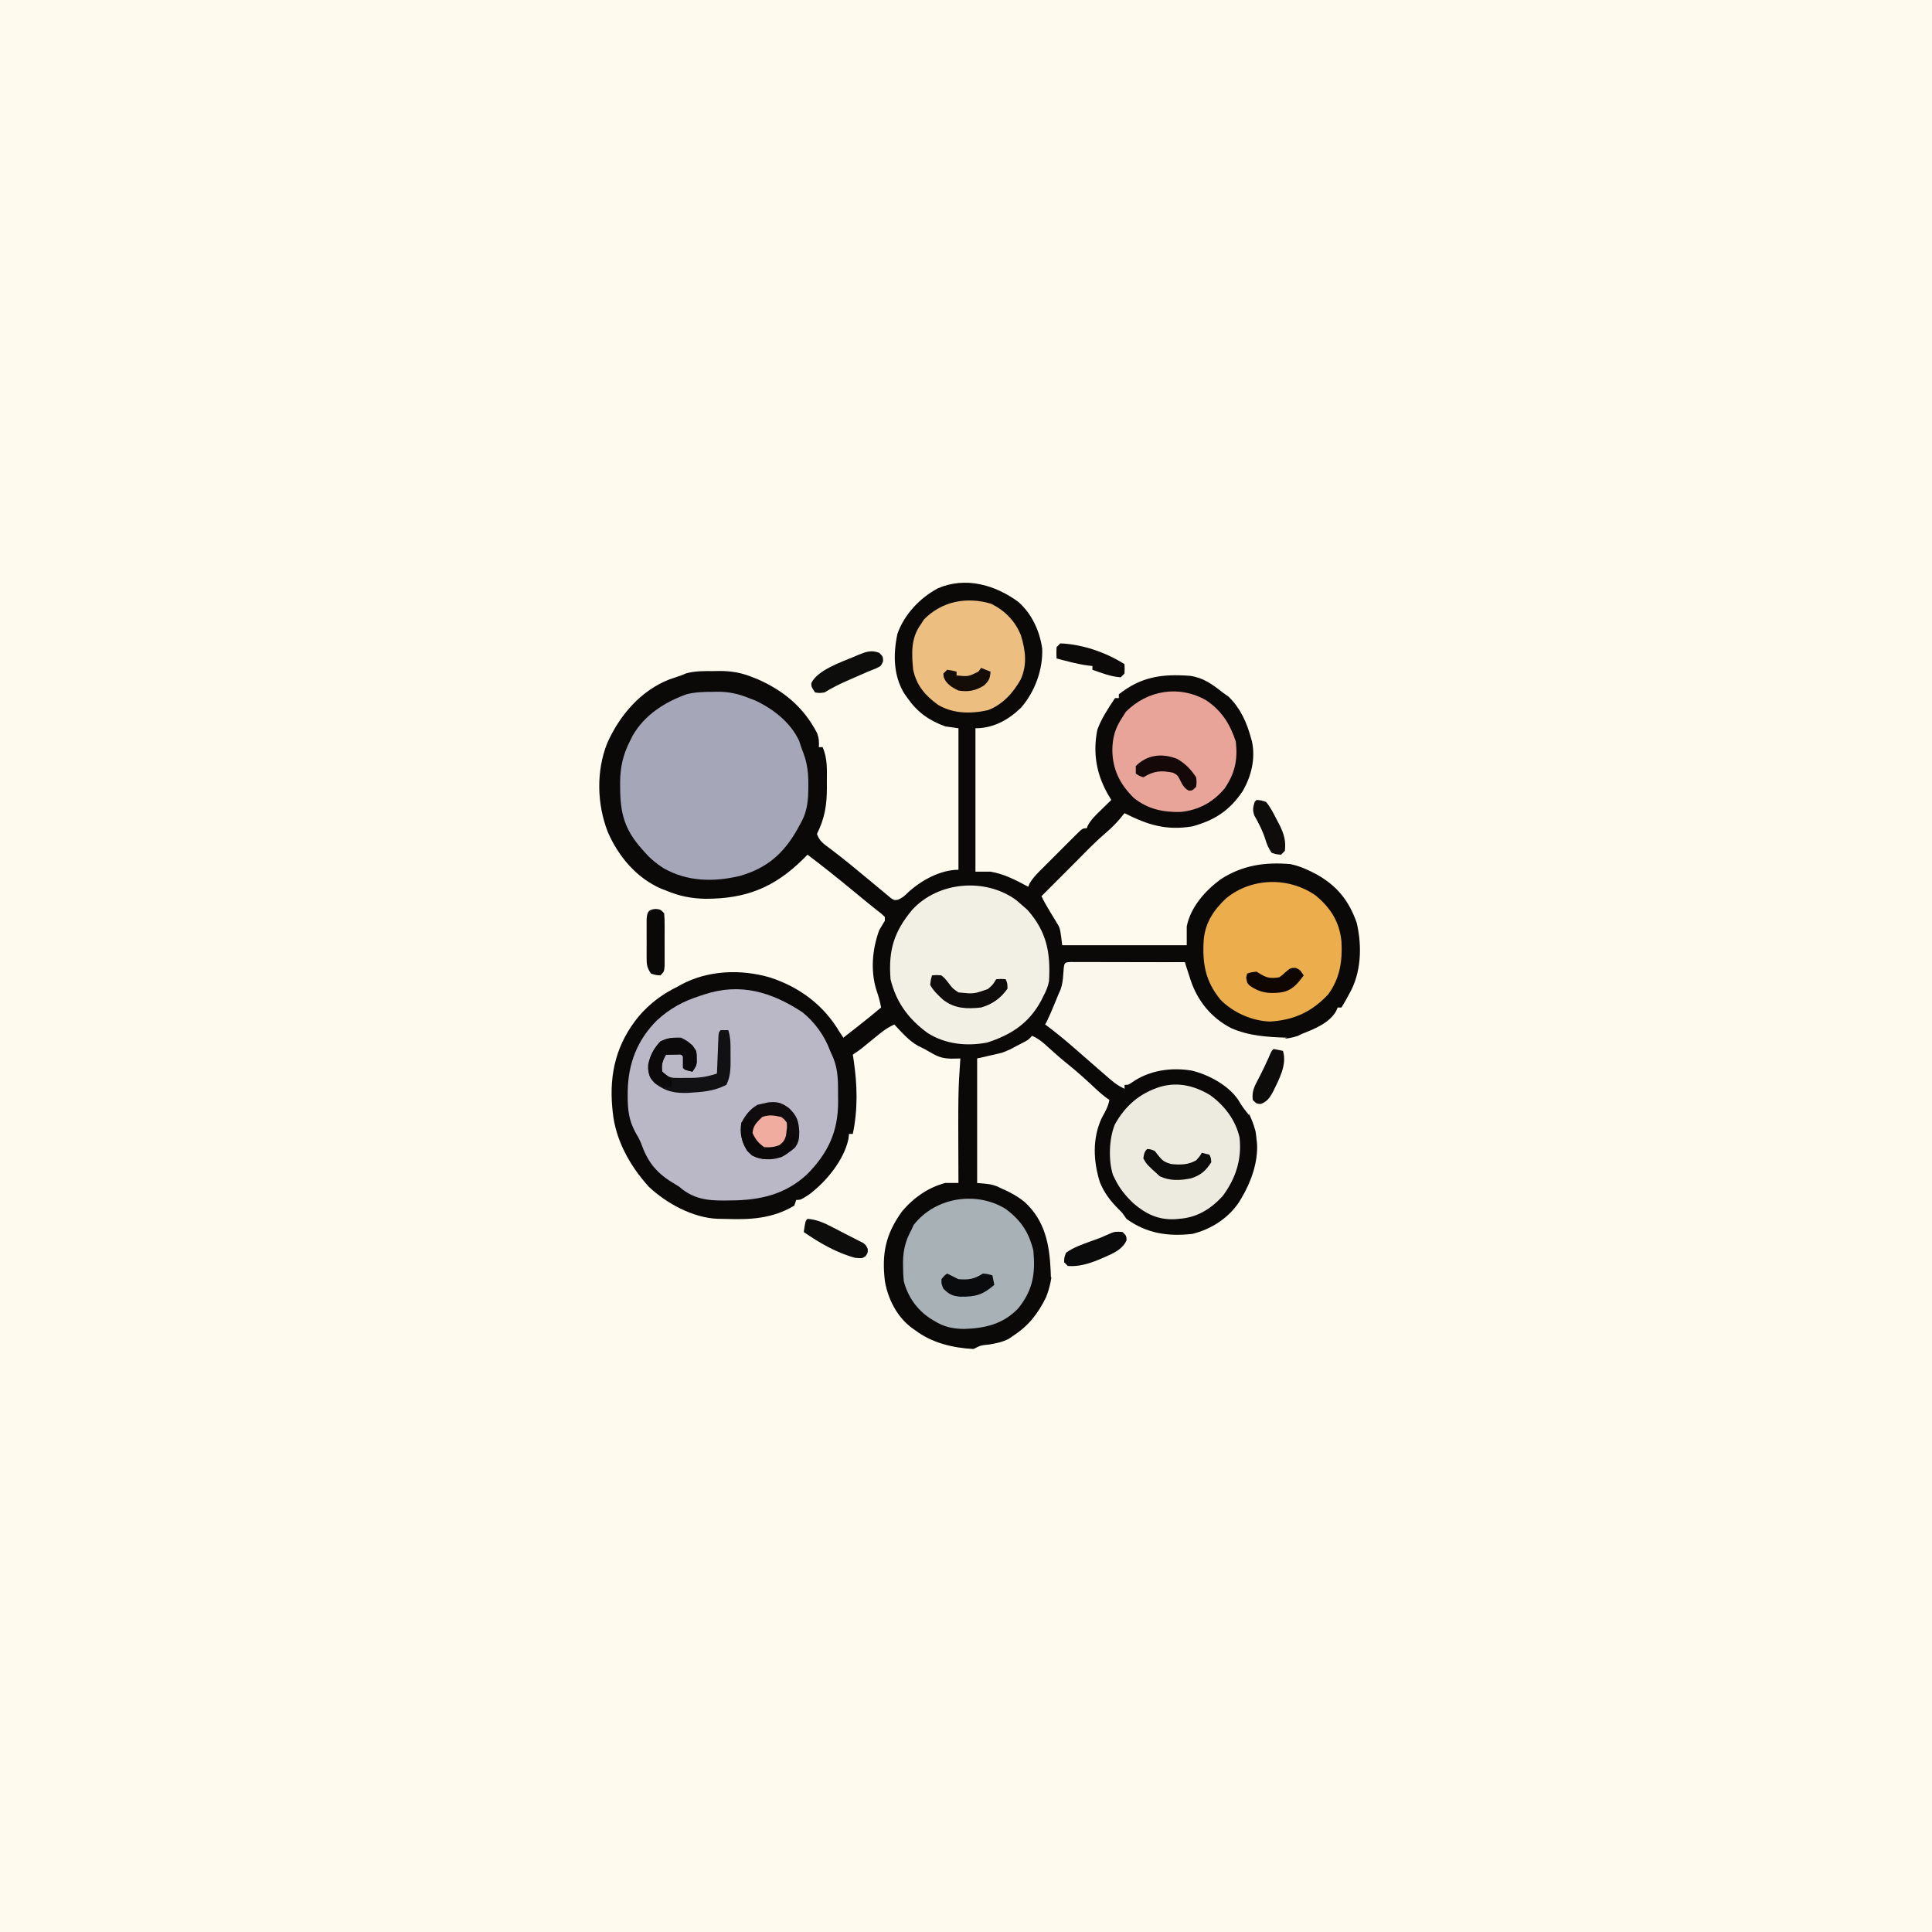 <svg version="1.1" xmlns="http://www.w3.org/2000/svg" width="1024" height="1024">
<rect width="100%" height="100%" fill="#808080" stroke="none"/>
<path d="M0 0 C337.92 0 675.84 0 1024 0 C1024 337.92 1024 675.84 1024 1024 C686.08 1024 348.16 1024 0 1024 C0 686.08 0 348.16 0 0 Z " fill="#FEFAEE" transform="translate(0,0)"/>
<path d="M0 0 C7.1 6.2 11.34 15.43 12.64 24.7 C13.12 35.81 8.71 47.78 1.36 56.13 C-5.35 62.62 -13.3 66.97 -22.74 66.97 C-22.74 92.05 -22.74 117.13 -22.74 142.97 C-20.1 142.97 -17.46 142.97 -14.74 142.97 C-7.39 144.2 -1.29 147.5 5.26 150.97 C5.46 150.44 5.67 149.91 5.88 149.37 C7.83 145.97 10.53 143.41 13.29 140.68 C13.88 140.08 14.47 139.49 15.08 138.88 C16.33 137.63 17.58 136.38 18.83 135.14 C20.76 133.22 22.67 131.3 24.58 129.38 C25.8 128.16 27.01 126.95 28.23 125.74 C28.8 125.16 29.37 124.58 29.97 123.99 C34.03 119.97 34.03 119.97 36.26 119.97 C36.47 119.43 36.69 118.89 36.91 118.33 C38.74 115.13 41.26 112.76 43.88 110.22 C44.4 109.72 44.91 109.21 45.45 108.69 C46.71 107.44 47.98 106.21 49.26 104.97 C48.66 103.96 48.06 102.95 47.45 101.91 C41.35 91.21 39.41 79.93 41.88 67.72 C44.13 61.6 47.66 56.37 51.26 50.97 C51.92 50.97 52.58 50.97 53.26 50.97 C53.26 50.31 53.26 49.65 53.26 48.97 C65.15 39.59 76.26 38.06 91.02 39.18 C98.05 40.18 102.79 43.64 108.26 47.97 C109.33 48.74 110.4 49.5 111.51 50.29 C117.63 56.27 121.05 63.79 123.26 71.97 C123.44 72.62 123.63 73.26 123.82 73.93 C125.78 83.09 123.49 92.46 118.81 100.44 C111.9 110.61 104.17 115.66 92.26 118.97 C78.29 121.29 68.56 118.16 56.26 111.97 C55.43 112.98 54.61 113.99 53.76 115.04 C51.53 117.64 49.24 119.94 46.63 122.16 C41.34 126.66 36.52 131.63 31.64 136.57 C29.52 138.72 27.39 140.84 25.26 142.97 C24.15 144.08 23.04 145.19 21.93 146.3 C18.7 149.53 15.48 152.75 12.26 155.97 C13.44 158.46 14.74 160.78 16.17 163.14 C16.52 163.73 16.87 164.31 17.23 164.91 C17.95 166.11 18.68 167.3 19.42 168.49 C19.77 169.08 20.12 169.66 20.48 170.27 C20.8 170.79 21.11 171.31 21.44 171.84 C22.26 173.97 22.26 173.97 23.26 181.97 C45.04 181.97 66.82 181.97 89.26 181.97 C89.26 178.67 89.26 175.37 89.26 171.97 C91.32 161.74 99 153.07 107.2 147.04 C118.73 139.54 130.74 137.8 144.26 138.97 C148.23 139.82 151.64 141.14 155.26 142.97 C156.12 143.41 156.98 143.84 157.87 144.29 C168.88 150.4 175.21 158.31 179.36 170.11 C182.26 182.62 181.79 196.78 175.26 207.97 C174.85 208.72 174.45 209.47 174.04 210.24 C173.15 211.84 172.21 213.41 171.26 214.97 C170.6 214.97 169.94 214.97 169.26 214.97 C169 215.57 168.74 216.17 168.48 216.79 C164.86 223.27 156.86 226.36 150.26 228.97 C149.53 229.33 148.8 229.69 148.05 230.06 C137.33 233.57 123.28 231.49 113.26 226.97 C100.87 220.46 93.93 210.79 89.09 197.86 C88.26 194.97 88.26 194.97 88.26 190.97 C67.47 191.3 46.68 191.63 25.26 191.97 C24.93 195.6 24.6 199.23 24.26 202.97 C22.99 207.12 22.99 207.12 21.45 210.79 C21.2 211.4 20.95 212.02 20.69 212.65 C18.96 216.8 16.84 220.32 14.26 223.97 C14.78 224.19 15.3 224.4 15.84 224.62 C19.21 226.51 21.99 229.01 24.88 231.54 C25.5 232.07 26.13 232.61 26.77 233.17 C30.37 236.29 33.92 239.46 37.45 242.66 C43.42 248.08 49.54 253.49 56.26 257.97 C56.26 257.31 56.26 256.65 56.26 255.97 C65.61 248.55 77.49 245.73 89.26 246.97 C96.81 248.36 102.96 251.68 109.26 255.97 C109.89 256.38 110.51 256.78 111.16 257.2 C118.24 262.42 123.66 272.33 125.76 280.79 C125.97 282.18 126.14 283.57 126.26 284.97 C126.34 285.65 126.42 286.33 126.5 287.03 C127.11 296.88 123.33 307.61 118.26 315.97 C117.74 316.86 117.74 316.86 117.21 317.76 C111.59 326.5 102.25 332.49 92.26 334.97 C79.19 336.4 68.1 334.78 57.26 326.97 C48.02 319.18 41.55 310.11 39.99 297.86 C39.16 287.02 40.15 279.05 45.73 269.66 C47.51 267.05 47.51 267.05 47.26 263.97 C45.97 262.47 45.97 262.47 44.13 261.04 C43.03 260.11 43.03 260.11 41.91 259.17 C41.03 258.45 40.16 257.72 39.26 256.97 C37.65 255.6 36.05 254.23 34.45 252.85 C33.27 251.84 32.09 250.83 30.91 249.83 C27.62 247.02 24.37 244.19 21.16 241.31 C20.49 240.71 19.81 240.11 19.12 239.49 C17.82 238.33 16.52 237.16 15.23 235.99 C11.38 232.51 11.38 232.51 6.26 231.97 C4.06 233.14 4.06 233.14 1.82 234.72 C-5.42 239.26 -13.18 241.97 -21.74 241.97 C-21.74 263.75 -21.74 285.53 -21.74 307.97 C-19.1 307.97 -16.46 307.97 -13.74 307.97 C0.09 312.96 9.06 320.94 15.29 334.17 C19.3 344.86 18.93 358.19 14.63 368.66 C10.26 377.44 5.49 383.59 -2.74 388.97 C-3.49 389.49 -4.23 390.01 -5 390.54 C-8.39 392.31 -11.76 392.97 -15.49 393.6 C-19.98 394.04 -19.98 394.04 -23.74 395.97 C-34.69 395.42 -45.95 392.72 -54.74 385.97 C-55.33 385.57 -55.92 385.16 -56.53 384.74 C-64.35 378.87 -69.1 369.48 -70.74 359.97 C-72.42 345.49 -70.43 335.35 -61.88 323.36 C-55.97 316.08 -47.87 310.35 -38.74 307.97 C-36.41 307.94 -34.08 307.94 -31.74 307.97 C-31.75 306.75 -31.75 305.54 -31.76 304.28 C-31.93 259.75 -31.93 259.75 -30.74 241.97 C-31.33 242 -31.92 242.02 -32.53 242.05 C-37.24 242.17 -40.67 242.09 -44.87 239.72 C-45.7 239.26 -46.54 238.79 -47.4 238.32 C-48.17 237.87 -48.95 237.43 -49.74 236.97 C-50.92 236.4 -52.09 235.82 -53.3 235.22 C-58.19 232.42 -61.91 228.04 -65.74 223.97 C-68.56 225.29 -70.9 226.76 -73.31 228.72 C-74.28 229.51 -74.28 229.51 -75.28 230.32 C-75.95 230.86 -76.62 231.41 -77.3 231.97 C-78.64 233.06 -79.97 234.14 -81.31 235.22 C-81.9 235.7 -82.48 236.18 -83.09 236.68 C-84.58 237.85 -86.16 238.92 -87.74 239.97 C-87.53 241.34 -87.53 241.34 -87.3 242.73 C-85.34 256.04 -84.98 268.71 -87.74 281.97 C-88.4 281.97 -89.06 281.97 -89.74 281.97 C-89.84 282.84 -89.95 283.72 -90.05 284.61 C-92.34 295.76 -101.81 307.24 -110.74 313.97 C-115.35 316.97 -115.35 316.97 -117.74 316.97 C-118.07 317.96 -118.4 318.95 -118.74 319.97 C-130.07 326.81 -141.88 327.5 -154.76 327.04 C-156.37 326.99 -157.98 326.96 -159.59 326.95 C-172.56 326.39 -186.6 318.73 -195.83 310 C-205.85 298.99 -213.5 285.27 -214.99 270.35 C-215.07 269.56 -215.15 268.78 -215.23 267.97 C-216.89 249.56 -212.83 233.77 -201.08 219.51 C-195.22 212.77 -188.72 207.89 -180.74 203.97 C-180.1 203.62 -179.45 203.26 -178.79 202.89 C-164.6 195.19 -147.06 194.54 -131.68 199.04 C-116.06 204.06 -103.09 213.75 -94.74 227.97 C-94.08 228.96 -93.42 229.95 -92.74 230.97 C-90.53 229.24 -88.32 227.52 -86.12 225.79 C-85.19 225.06 -85.19 225.06 -84.25 224.32 C-80.35 221.27 -76.53 218.16 -72.74 214.97 C-73.34 211.68 -74.18 208.68 -75.3 205.54 C-78.42 195.2 -77.39 184.05 -73.74 173.97 C-72.75 172.3 -71.75 170.63 -70.74 168.97 C-70.74 168.31 -70.74 167.65 -70.74 166.97 C-72.64 165.18 -72.64 165.18 -75.18 163.22 C-76.18 162.42 -77.18 161.62 -78.21 160.8 C-78.78 160.35 -79.34 159.9 -79.91 159.44 C-82.61 157.27 -85.27 155.05 -87.94 152.84 C-95.74 146.37 -103.65 140.08 -111.74 133.97 C-112.45 134.7 -113.17 135.42 -113.9 136.16 C-129.35 151.42 -144.24 157.36 -165.9 157.35 C-173.38 157.19 -179.82 155.92 -186.74 152.97 C-187.6 152.65 -188.45 152.32 -189.33 151.98 C-202.42 146.32 -212.06 134.76 -217.61 121.92 C-223.34 107.07 -223.8 89.95 -217.96 74.97 C-211.43 60.23 -200.23 47.04 -184.99 41.1 C-182.92 40.37 -180.83 39.66 -178.74 38.97 C-177.86 38.61 -176.97 38.24 -176.06 37.86 C-171.18 36.56 -166.45 36.64 -161.43 36.66 C-160.44 36.64 -159.44 36.63 -158.42 36.61 C-151.96 36.61 -146.71 37.52 -140.74 39.97 C-139.9 40.3 -139.05 40.63 -138.18 40.96 C-124.28 47.11 -113.74 55.9 -106.7 69.47 C-105.67 72.16 -105.56 74.13 -105.74 76.97 C-105.08 76.97 -104.42 76.97 -103.74 76.97 C-101.11 82.94 -101.45 88.89 -101.49 95.29 C-101.48 96.92 -101.48 96.92 -101.47 98.59 C-101.49 107.77 -102.64 114.76 -106.74 122.97 C-105.43 126.9 -102.94 128.39 -99.74 130.79 C-98.47 131.76 -97.19 132.74 -95.92 133.73 C-95.24 134.25 -94.56 134.77 -93.87 135.31 C-90.16 138.21 -86.55 141.22 -82.93 144.22 C-81.49 145.41 -80.05 146.59 -78.62 147.77 C-76.33 149.65 -74.06 151.54 -71.8 153.45 C-70.63 154.42 -70.63 154.42 -69.43 155.41 C-68.79 155.95 -68.16 156.48 -67.5 157.03 C-65.78 158.15 -65.78 158.15 -63.73 157.83 C-61.38 156.82 -60.05 155.59 -58.24 153.79 C-51.33 147.49 -41.23 141.97 -31.74 141.97 C-31.74 117.22 -31.74 92.47 -31.74 66.97 C-34.05 66.64 -36.36 66.31 -38.74 65.97 C-47.33 62.87 -53.52 58.44 -58.74 50.97 C-59.64 49.7 -59.64 49.7 -60.56 48.39 C-66.31 38.82 -66.37 27.57 -64.07 16.85 C-60.4 6.58 -52.23 -2.06 -42.7 -7.18 C-28.04 -13.54 -12.31 -9.09 0 0 Z " fill="#0A0908" transform="translate(539.742,319.027)"/>
<path d="M0 0 C6.68 5.39 11.7 12.46 14.67 20.46 C15.2 21.66 15.74 22.85 16.29 24.09 C19.01 30.75 18.85 37.11 18.86 44.21 C18.87 45.26 18.88 46.3 18.89 47.38 C18.92 63.24 13.57 74.53 2.53 85.79 C-9.13 96.66 -22.66 99.64 -38.08 99.71 C-39.22 99.73 -40.37 99.75 -41.54 99.77 C-50.96 99.82 -58.1 98.76 -65.33 92.46 C-66.63 91.63 -67.95 90.82 -69.27 90.02 C-77.86 84.7 -82.21 78.9 -85.55 69.43 C-86.34 67.45 -87.29 65.72 -88.39 63.9 C-92.01 57.48 -92.69 51.48 -92.64 44.27 C-92.64 43.44 -92.64 42.6 -92.63 41.74 C-92.37 27.16 -87.55 14.67 -77.19 4.32 C-70.18 -2.12 -63.26 -5.84 -54.27 -8.73 C-53.1 -9.12 -53.1 -9.12 -51.92 -9.51 C-32.92 -15.74 -16.3 -10.76 0 0 Z " fill="#BAB8C7" transform="translate(425.332,536.539)"/>
<path d="M0 0 C0.85 -0.02 1.69 -0.03 2.57 -0.05 C8.62 -0.05 13.53 1.07 19.12 3.31 C20.14 3.7 21.16 4.09 22.21 4.5 C31.79 8.9 41.17 16.2 45.69 26 C46.17 27.44 46.65 28.87 47.12 30.31 C47.38 30.98 47.64 31.65 47.91 32.34 C50.1 38.21 50.63 43.5 50.56 49.75 C50.55 50.68 50.55 51.6 50.54 52.56 C50.38 59.21 49.57 64.53 46.12 70.31 C45.67 71.16 45.21 72 44.73 72.88 C37.47 85.72 28.58 93.51 14.2 97.59 C0.29 100.87 -13.67 100.63 -26.25 93.44 C-29.94 91.07 -32.96 88.62 -35.88 85.31 C-36.45 84.67 -37.03 84.03 -37.62 83.36 C-46.85 72.98 -49.14 64.49 -49.19 50.56 C-49.19 49.68 -49.2 48.79 -49.2 47.88 C-49.12 39.89 -47.66 33.31 -44 26.12 C-43.51 25.14 -43.02 24.16 -42.51 23.14 C-36.2 12.2 -25.4 5.29 -13.69 1.2 C-9.05 0.12 -4.75 -0.02 0 0 Z " fill="#A5A7B8" transform="translate(377.875,366.688)"/>
<path d="M0 0 C3.45 1.5 5.82 3.5 8.56 6.06 C12.06 9.27 15.61 12.34 19.31 15.31 C24.3 19.34 29.01 23.62 33.67 28.01 C36.04 30.24 38.29 32.2 41 34 C40.32 37.63 38.71 40.35 36.94 43.56 C31.93 54.33 32.44 66.35 35.94 77.56 C38.31 83.38 41.59 87.59 46.01 92.01 C48 94 48 94 50 97 C49.67 98.67 49.33 100.33 49 102 C49.22 103.36 49.48 104.71 49.75 106.06 C49.83 107.36 49.91 108.66 50 110 C42.98 117.06 30.67 121.48 20.92 122.32 C18.38 121.9 17.51 121.05 16 119 C16 118.01 16 117.02 16 116 C13.88 116.9 13.88 116.9 12 119 C11.34 121.99 11.13 124.95 11 128 C10.67 128 10.34 128 10 128 C9.94 126.44 9.94 126.44 9.89 124.85 C9.27 110.79 7 98.14 -3.88 88.12 C-7.64 85.07 -11.56 82.91 -16 81 C-17.24 80.41 -17.24 80.41 -18.5 79.81 C-21.84 78.64 -21.84 78.64 -29 78 C-29 56.22 -29 34.44 -29 12 C-24.71 11.01 -20.42 10.02 -16 9 C-11.82 7.36 -11.82 7.36 -8.31 5.44 C-7.15 4.84 -5.99 4.24 -4.8 3.62 C-1.97 2.15 -1.97 2.15 0 0 Z " fill="#FCF8ED" transform="translate(547,549)"/>
<path d="M0 0 C1.12 0 2.23 0 3.38 0.01 C4.65 0.01 5.91 0.01 7.21 0.01 C8.59 0.01 9.98 0.02 11.37 0.02 C12.78 0.02 14.19 0.03 15.6 0.03 C19.32 0.03 23.04 0.04 26.76 0.05 C30.55 0.06 34.35 0.07 38.14 0.07 C45.59 0.08 53.04 0.1 60.49 0.12 C60.82 1.15 61.14 2.17 61.48 3.23 C61.92 4.59 62.37 5.95 62.81 7.31 C63.02 7.98 63.24 8.65 63.46 9.35 C67.12 20.55 74.51 29.66 85.06 35.06 C94.6 39.24 104.23 39.75 114.49 40.12 C112.51 41.11 112.51 41.11 110.49 42.12 C111.06 44.99 111.35 45.98 113.49 48.12 C113.21 54.17 111.61 58.96 109.11 64.43 C108.81 65.13 108.5 65.84 108.19 66.56 C106.68 69.95 105.38 72.76 102.49 75.12 C98.8 75.81 98.8 75.81 95.49 76.12 C95.16 77.77 94.83 79.42 94.49 81.12 C92.4 78.58 90.52 76.19 88.93 73.31 C83.75 65.42 73.09 59.69 64.05 57.54 C52.84 55.71 41.33 57.47 32.01 64.13 C30.49 65.12 30.49 65.12 28.49 65.12 C28.49 65.78 28.49 66.44 28.49 67.12 C24.46 65.44 21.42 62.65 18.18 59.81 C17.57 59.28 16.96 58.76 16.33 58.21 C14.38 56.52 12.43 54.82 10.49 53.12 C7.89 50.85 5.28 48.58 2.68 46.31 C1.74 45.49 1.74 45.49 0.78 44.66 C-3.86 40.64 -8.59 36.79 -13.51 33.12 C-13.23 32.58 -12.96 32.05 -12.67 31.49 C-11.34 28.76 -10.17 25.99 -9.01 23.18 C-8.38 21.65 -8.38 21.65 -7.73 20.09 C-7.33 19.11 -6.93 18.13 -6.51 17.12 C-6.14 16.29 -5.77 15.46 -5.39 14.6 C-4.4 11.8 -4.14 9.33 -3.95 6.37 C-3.54 0.17 -3.54 0.17 0 0 Z " fill="#FBF7EC" transform="translate(567.512,509.88)"/>
<path d="M0 0 C1.21 1 2.4 2.02 3.56 3.06 C4.43 3.83 5.29 4.59 6.19 5.38 C16.34 16.87 18.44 28 17.56 43.06 C16.99 46.05 16.01 48.4 14.56 51.06 C14.17 51.85 13.78 52.64 13.38 53.45 C6.88 65.48 -2.56 71.56 -15.32 75.67 C-26.26 77.7 -37.42 76.53 -46.86 70.52 C-57 63.08 -63.45 54.29 -66.44 42.06 C-67.63 26.78 -64.69 16.85 -54.74 5.05 C-40.98 -9.7 -16.37 -11.79 0 0 Z " fill="#F2EFE4" transform="translate(538.438,476.938)"/>
<path d="M0 0 C7.96 6.58 12.64 14 13.66 24.36 C14.22 34.69 12.88 43.83 6.66 52.36 C-1.94 61.61 -11.55 66.04 -24.09 66.79 C-33.57 66.57 -43.66 62.08 -50.34 55.36 C-58.53 45.47 -60.15 35.98 -59.34 23.36 C-58.48 14.33 -54.07 7.67 -47.53 1.54 C-34.03 -9.61 -14.21 -9.97 0 0 Z " fill="#ECAD4C" transform="translate(697.344,474.645)"/>
<path d="M0 0 C8.01 6.12 12.04 12.16 14.47 21.88 C15.63 33.99 14.34 42.78 6.53 52.5 C-1.44 60.92 -11 63.13 -22.22 63.5 C-28.46 63.39 -32.93 62.41 -38.22 59.12 C-38.92 58.7 -39.61 58.28 -40.33 57.84 C-47.42 53.05 -52.02 46.39 -54.22 38.12 C-54.46 35.32 -54.6 32.67 -54.59 29.88 C-54.59 28.75 -54.59 28.75 -54.59 27.6 C-54.46 21.45 -53.19 16.56 -50.22 11.12 C-49.81 10.22 -49.39 9.31 -48.97 8.38 C-37.46 -6.42 -15.59 -9.76 0 0 Z " fill="#A7B1B6" transform="translate(533.219,640.875)"/>
<path d="M0 0 C7.53 5.44 13.51 13.28 15.51 22.49 C16.77 34.08 13.43 44.2 6.51 53.49 C0.17 60.35 -7.07 64.83 -16.49 65.49 C-17.18 65.56 -17.87 65.62 -18.57 65.68 C-27.47 66.17 -34.13 62.98 -40.8 57.24 C-44.83 53.4 -48.04 49.5 -50.49 44.49 C-50.85 43.76 -51.22 43.03 -51.59 42.27 C-54.07 34.57 -53.7 23 -50.59 15.47 C-45 5.42 -37.4 -1.05 -26.49 -4.51 C-17 -7.17 -8.35 -5.06 0 0 Z " fill="#EDEBE0" transform="translate(641.488,580.508)"/>
<path d="M0 0 C8.14 5.54 12.49 12.45 15.59 21.76 C16.69 31.44 15.15 38.73 9.59 46.76 C3.45 54.03 -3.97 58.04 -13.43 59.1 C-22.79 59.4 -31.16 57.62 -38.52 51.63 C-45.8 44.42 -49.66 36.8 -49.85 26.51 C-49.76 19.41 -48.33 14.62 -44.41 8.76 C-43.83 7.85 -43.26 6.95 -42.66 6.01 C-31.11 -5.54 -14.3 -8.24 0 0 Z " fill="#E9A49A" transform="translate(639.41,371.238)"/>
<path d="M0 0 C7.32 3.69 12.6 9.03 15.7 16.65 C18.17 24.7 19.15 32.27 15.61 40.1 C11.64 47.2 6.07 53.37 -1.64 56.35 C-10.6 58.4 -20.26 58.34 -28.27 53.52 C-35.09 48.55 -39.54 43.39 -41.39 34.98 C-42.21 26.46 -42.67 18.18 -37.39 10.98 C-36.83 10.11 -36.27 9.24 -35.7 8.35 C-26.19 -1.41 -12.95 -3.91 0 0 Z " fill="#ECBE80" transform="translate(525.387,320.023)"/>
<path d="M0 0 C4.12 3.94 5.16 6.82 5.44 12.5 C5.4 16.13 5.29 18.04 3.13 20.99 C-2.24 25.74 -6.57 27.06 -13.68 26.96 C-17.48 26.55 -19.44 25.3 -22.19 22.69 C-24.91 17.97 -26.46 13.1 -25.19 7.69 C-23.06 3.67 -20.65 0.53 -16.69 -1.75 C-15.86 -1.94 -15.04 -2.12 -14.19 -2.31 C-12.7 -2.65 -12.7 -2.65 -11.19 -3 C-6.24 -3.52 -4.08 -2.96 0 0 Z " fill="#100B0C" transform="translate(418.188,587.312)"/>
<path d="M0 0 C1.32 0 2.64 0 4 0 C5.42 4.27 5.18 8.34 5.19 12.81 C5.2 13.7 5.21 14.59 5.22 15.51 C5.24 20.34 5.17 24.57 3 29 C-2.53 31.81 -7.85 32.66 -14 33 C-14.96 33.08 -15.93 33.15 -16.92 33.23 C-24.09 33.57 -29.32 32.58 -35 28 C-37.76 24.87 -38.67 22.58 -38.46 18.3 C-37.49 13.45 -35.45 9.54 -32 6 C-28.3 4.29 -25.06 3.75 -21 4 C-17 5.9 -15.44 7.34 -13 11 C-12.73 12.94 -12.73 12.94 -12.75 15 C-12.74 15.68 -12.74 16.36 -12.73 17.06 C-13 19 -13 19 -15 22 C-18.88 21.12 -18.88 21.12 -20 20 C-20 18 -20 16 -20 14 C-20.98 12.79 -20.98 12.79 -22.85 12.9 C-24.9 12.93 -26.95 12.97 -29 13 C-30.84 16.1 -31.55 18.39 -31 22 C-29.22 23.98 -27.75 24.89 -25.1 25.27 C-22.79 25.37 -20.5 25.36 -18.19 25.31 C-17.01 25.32 -17.01 25.32 -15.82 25.32 C-10.85 25.28 -6.71 24.58 -2 23 C-1.96 22.01 -1.96 22.01 -1.92 21 C-1.81 18.02 -1.69 15.04 -1.56 12.06 C-1.52 11.02 -1.48 9.98 -1.44 8.91 C-1.38 7.42 -1.38 7.42 -1.32 5.91 C-1.28 4.99 -1.24 4.08 -1.21 3.13 C-1 1 -1 1 0 0 Z " fill="#111012" transform="translate(382,546)"/>
<path d="M0 0 C2 2 2 2 2.06 4.44 C1 7 1 7 -2 8.41 C-3.33 8.94 -4.66 9.47 -6 10 C-7.48 10.64 -8.97 11.29 -10.45 11.94 C-11.21 12.28 -11.98 12.61 -12.77 12.96 C-13.55 13.3 -14.32 13.65 -15.12 14 C-15.91 14.34 -16.7 14.69 -17.5 15.04 C-21.52 16.81 -25.24 18.73 -29 21 C-31.69 21.38 -31.69 21.38 -34 21 C-36 18 -36 18 -35.97 16.05 C-32.66 9.05 -19.82 4.83 -13 1.94 C-12.28 1.63 -11.57 1.32 -10.83 0.99 C-6.87 -0.61 -4.08 -1.55 0 0 Z " fill="#0D0D0C" transform="translate(466,346)"/>
<path d="M0 0 C2.27 -0.25 2.27 -0.25 5 0 C6.95 1.71 6.95 1.71 8.69 3.94 C10.96 6.94 10.96 6.94 14 9 C22.14 9.84 22.14 9.84 29.62 7.19 C32.14 5.04 32.14 5.04 34 2 C36.62 1.81 36.62 1.81 39 2 C39.94 4.06 39.94 4.06 40 7 C36.5 12.02 31.88 15.36 26 17 C18.59 17.82 12.06 17.65 6 13 C3.3 10.57 0.76 8.2 -1 5 C-0.68 2.25 -0.68 2.25 0 0 Z " fill="#0E0D0C" transform="translate(494,517)"/>
<path d="M0 0 C11.83 0.51 24.05 4.73 34 11 C34.12 13.38 34.12 13.38 34 16 C33.34 16.66 32.68 17.32 32 18 C26.77 17.62 21.91 15.73 17 14 C17 13.34 17 12.68 17 12 C16.09 11.9 15.18 11.79 14.25 11.69 C8.74 10.91 3.38 9.4 -2 8 C-2.12 5.12 -2.12 5.12 -2 2 C-1.34 1.34 -0.68 0.68 0 0 Z " fill="#0B0A09" transform="translate(562,341)"/>
<path d="M0 0 C2 3 2.28 3.63 2.25 7 C2.26 7.68 2.26 8.36 2.27 9.06 C2 11 2 11 0 14 C-3.88 13.12 -3.88 13.12 -5 12 C-5 10 -5 8 -5 6 C-5.98 4.79 -5.98 4.79 -7.85 4.9 C-9.9 4.93 -11.95 4.97 -14 5 C-15.84 8.11 -16.63 10.39 -16 14 C-14.35 15.36 -12.69 16.69 -11 18 C-11 19.32 -11 20.64 -11 22 C-14.83 22.36 -16.55 22.3 -19.81 20.12 C-22.66 17.36 -22.94 16.5 -23.44 12.5 C-23.34 6.8 -20.74 2.2 -17 -2 C-10.79 -5.39 -5.5 -3.77 0 0 Z " fill="#0C090A" transform="translate(367,554)"/>
<path d="M0 0 C5.24 0.41 9.24 2.36 13.81 4.75 C14.51 5.11 15.22 5.47 15.94 5.84 C17.33 6.56 18.72 7.29 20.1 8.01 C21.73 8.86 23.37 9.68 25.01 10.5 C25.81 10.91 26.61 11.33 27.44 11.75 C28.46 12.27 28.46 12.27 29.5 12.8 C31 14 31 14 31.91 15.95 C32 18 32 18 30.79 19.77 C29 21 29 21 25.31 20.69 C15.61 18.15 6.19 12.68 -2 7 C-1.12 1.12 -1.12 1.12 0 0 Z " fill="#0D0D0C" transform="translate(428,646)"/>
<path d="M0 0 C2 2 2 2 2.12 4.31 C-0.32 10.15 -7.41 12.29 -12.88 14.75 C-18.08 16.84 -23.33 18.44 -29 18 C-29.66 17.34 -30.32 16.68 -31 16 C-30.94 13.56 -30.94 13.56 -30 11 C-25.99 8.13 -21.54 6.59 -16.94 4.94 C-11.72 3.08 -11.72 3.08 -6.67 0.83 C-4.35 -0.33 -2.55 -0.27 0 0 Z " fill="#0C0B0B" transform="translate(595,653)"/>
<path d="M0 0 C2.5 0.25 2.5 0.25 4.5 2.25 C4.76 5.29 4.76 5.29 4.77 9.16 C4.77 9.84 4.77 10.52 4.77 11.22 C4.77 12.66 4.77 14.1 4.76 15.54 C4.75 17.74 4.76 19.95 4.77 22.15 C4.77 23.55 4.77 24.95 4.77 26.34 C4.76 27.62 4.76 28.89 4.76 30.21 C4.5 33.25 4.5 33.25 2.5 35.25 C0 35.06 0 35.06 -2.5 34.25 C-4.9 30.65 -4.76 28.97 -4.77 24.68 C-4.77 23.39 -4.77 22.1 -4.77 20.78 C-4.77 20.1 -4.77 19.43 -4.76 18.74 C-4.75 16.69 -4.76 14.64 -4.77 12.59 C-4.77 11.3 -4.77 10.01 -4.77 8.68 C-4.76 7.5 -4.76 6.31 -4.76 5.09 C-4.42 1.41 -3.73 0.37 0 0 Z " fill="#0A0908" transform="translate(347.5,481.75)"/>
<path d="M0 0 C1.81 0.12 1.81 0.12 4 1 C4.64 1.8 5.28 2.61 5.94 3.44 C8.28 6.34 9.42 7.1 13 8 C17.68 8.45 21.83 8.38 26 6 C27.8 3.99 27.8 3.99 29 2 C30.32 2.33 31.64 2.66 33 3 C33.81 4.62 33.81 4.62 34 7 C31.15 11.51 28.41 13.92 23.31 15.53 C17.49 16.72 12.12 17 6.69 14.44 C-0.2 8.19 -0.2 8.19 -2 5 C-1.73 2.87 -1.54 1.54 0 0 Z " fill="#0C0C0B" transform="translate(608,609)"/>
<path d="M0 0 C4.45 2.58 7.29 5.55 10.12 9.81 C10.38 12.38 10.38 12.38 10.12 14.81 C8.12 16.81 8.12 16.81 6.25 16.88 C3.36 15.43 2.65 13.24 1.18 10.47 C0.16 8.61 0.16 8.61 -2.12 7.38 C-8.55 6.06 -12.25 6.37 -17.88 9.81 C-20.19 9 -20.19 9 -21.88 7.81 C-21.88 6.49 -21.88 5.17 -21.88 3.81 C-15.66 -2.26 -8.13 -3.07 0 0 Z " fill="#140908" transform="translate(623.875,402.188)"/>
<path d="M0 0 C1.68 0.29 3.34 0.62 5 1 C7.26 8.41 2.91 16.01 -0.27 22.66 C-2.13 25.92 -3.16 27.65 -6.69 29.12 C-9 29 -9 29 -11 27 C-11.56 22.69 -10.26 20.01 -8.25 16.25 C-5.91 11.77 -3.75 7.29 -1.76 2.64 C-1 1 -1 1 0 0 Z " fill="#0D0C0B" transform="translate(675,556)"/>
<path d="M0 0 C2.37 0.16 2.37 0.16 5 1 C7.53 4 9.2 7.52 11 11 C11.42 11.8 11.84 12.6 12.27 13.42 C14.53 18.07 15.65 21.73 15 27 C14.34 27.66 13.68 28.32 13 29 C10.5 28.81 10.5 28.81 8 28 C6.27 25.4 5.54 23.83 4.69 20.94 C3.27 16.42 1.23 12.47 -1.11 8.36 C-2.2 5.48 -1.9 3.91 -1 1 C-0.67 0.67 -0.34 0.34 0 0 Z " fill="#0E0D0C" transform="translate(666,424)"/>
<path d="M0 0 C0.66 0.33 1.32 0.66 2 1 C2.49 2.93 2.49 2.93 2.88 5.31 C3.49 8.21 4.01 10.01 5.56 12.56 C9.34 14.79 12.74 14.99 17 14 C19.69 12.3 21.85 10.33 24 8 C24.33 9.32 24.66 10.64 25 12 C24.34 12 23.68 12 23 12 C22.98 12.74 22.96 13.49 22.94 14.25 C21.8 17.58 20.27 18.7 17.16 20.27 C11.71 22.11 6.76 21.8 1.56 19.44 C-2.01 16.04 -3.78 12.74 -4.18 7.77 C-4.19 5.85 -4.1 3.92 -4 2 C-2.12 0.94 -2.12 0.94 0 0 Z " fill="#0A0809" transform="translate(397,593)"/>
<path d="M0 0 C1.73 1.27 1.73 1.27 3 3 C3.18 5.16 3.18 5.16 2.88 7.5 C2.79 8.27 2.7 9.05 2.62 9.84 C1.88 12.41 1.11 13.39 -1 15 C-3.68 15.99 -6.16 16.28 -9 16 C-12.07 13.78 -13.54 11.99 -15.12 8.56 C-14.93 4.55 -12.76 2.76 -10 0 C-6.23 -1.26 -3.86 -0.83 0 0 Z " fill="#EFAC9F" transform="translate(414,592)"/>
<path d="M0 0 C2 1 4 2 6 3 C11.71 3.37 14.12 3.03 19 0 C21.81 0.31 21.81 0.31 24 1 C24.33 2.65 24.66 4.3 25 6 C18.9 11.29 15.13 12.36 6.96 12.28 C2.72 11.88 1 11 -2 8 C-3.06 5.44 -3.06 5.44 -3 3 C-1.56 1.19 -1.56 1.19 0 0 Z " fill="#0A0B0C" transform="translate(502,675)"/>
<path d="M0 0 C2.25 1 2.25 1 4.25 4 C0.77 8.62 -1.8 11.97 -7.75 13 C-14.22 13.78 -18.91 13.25 -24.32 9.45 C-25.75 8 -25.75 8 -26.25 5.19 C-26 4.1 -26 4.1 -25.75 3 C-23.56 2.31 -23.56 2.31 -20.75 2 C-19.97 2.47 -19.18 2.95 -18.38 3.44 C-14.86 5.53 -12.79 5.57 -8.75 5 C-7.11 3.86 -7.11 3.86 -5.62 2.44 C-2.75 0 -2.75 0 0 0 Z " fill="#0F0601" transform="translate(686.75,513)"/>
<path d="M0 0 C1.65 0.66 3.3 1.32 5 2 C4.71 5.54 4.25 6.76 1.62 9.25 C-2.68 12.12 -6.92 12.84 -12 12 C-15.46 10.35 -18.36 8.6 -19.82 4.95 C-19.91 3.99 -19.91 3.99 -20 3 C-19.34 2.34 -18.68 1.68 -18 1 C-15.38 1.38 -15.38 1.38 -13 2 C-13 2.66 -13 3.32 -13 4 C-6.8 4.62 -6.8 4.62 -1.44 2 C-0.96 1.34 -0.49 0.68 0 0 Z " fill="#140C07" transform="translate(520,354)"/>
</svg>
